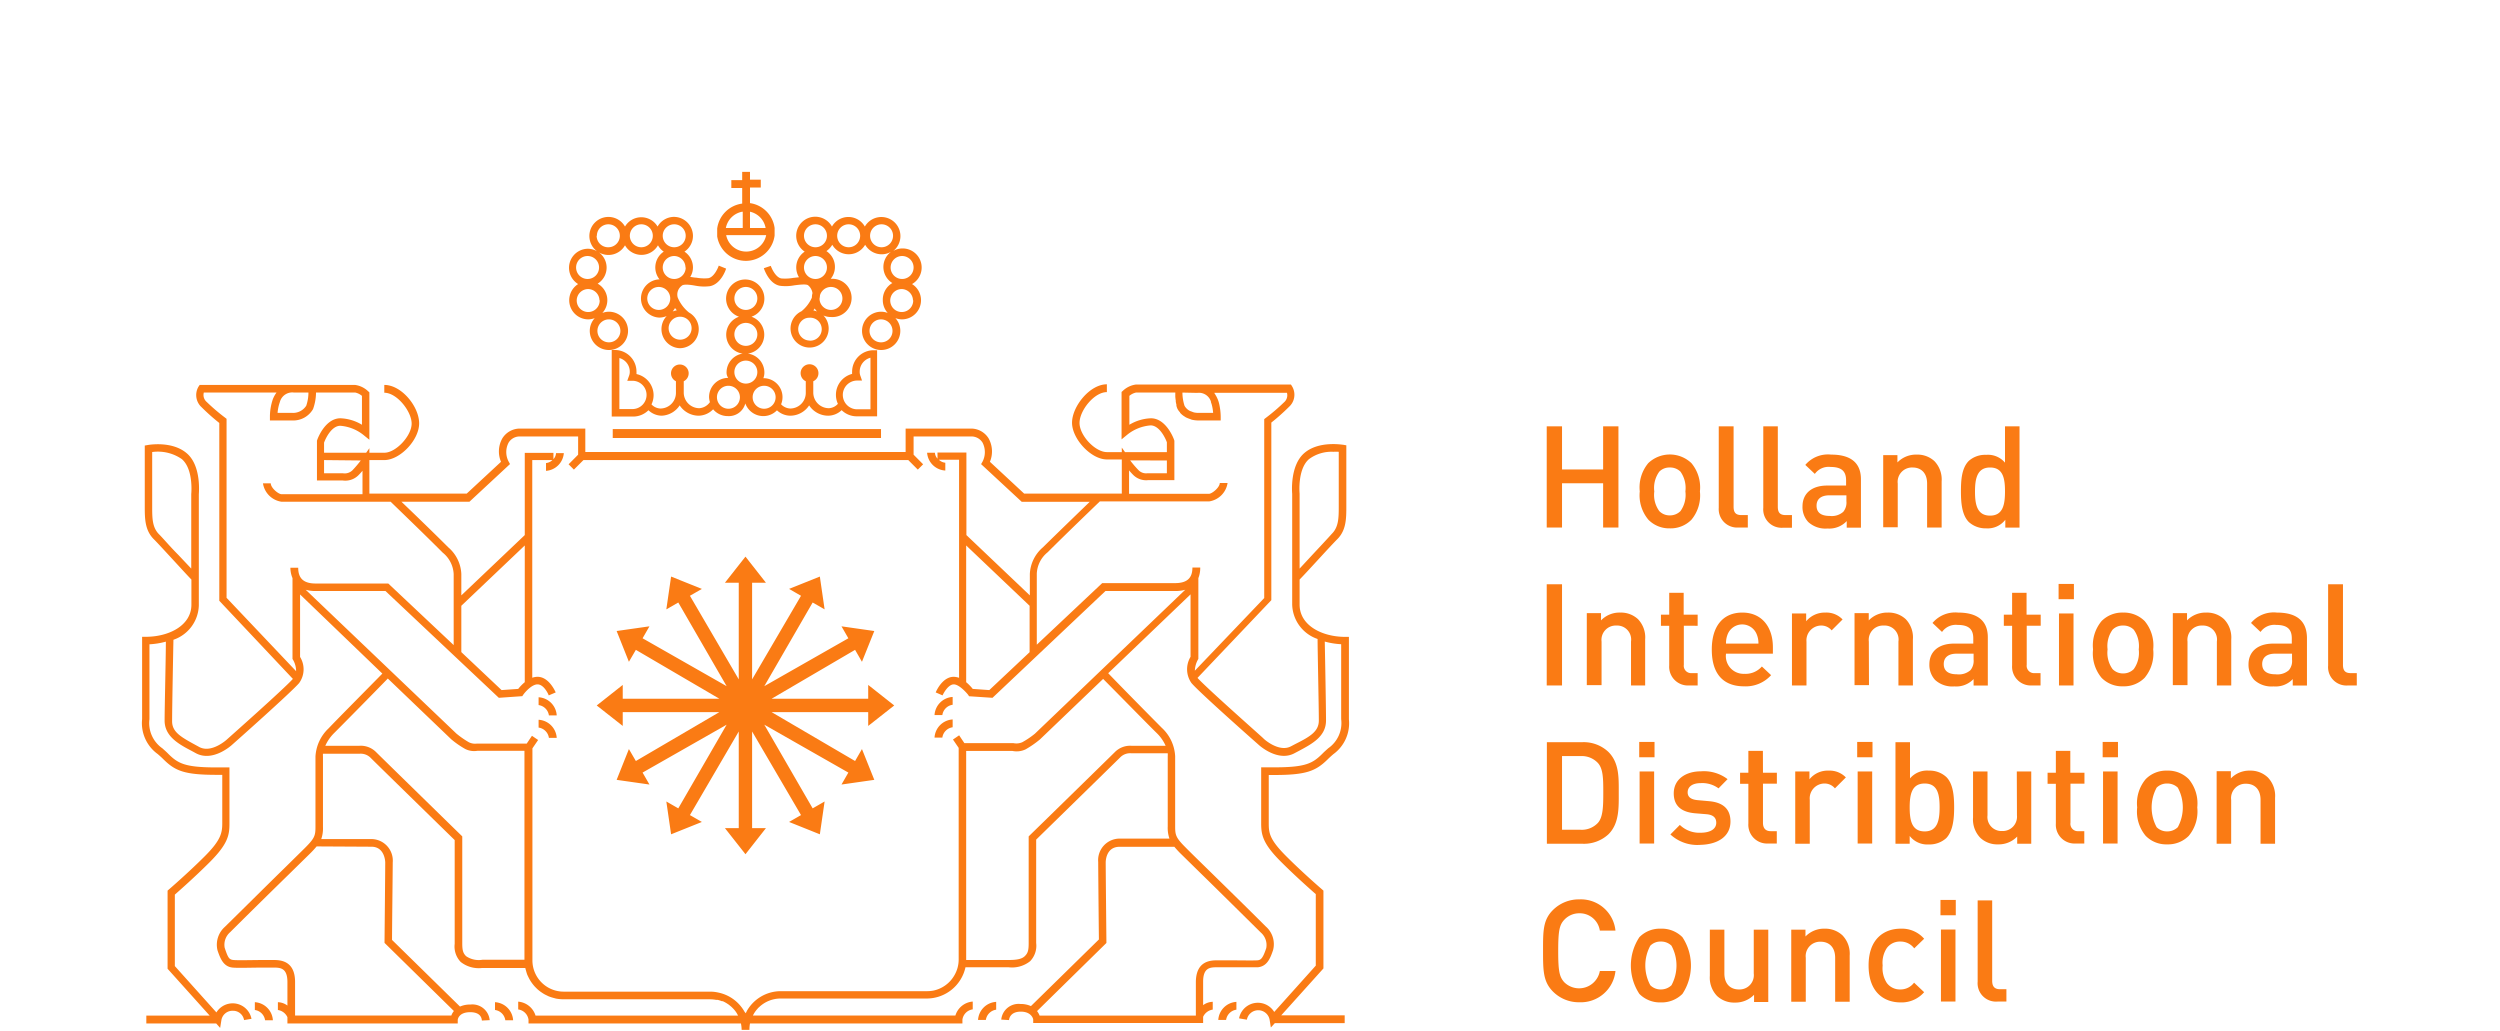 <svg id="ontwerp" xmlns="http://www.w3.org/2000/svg" viewBox="0 0 320 132"><defs><style>.cls-1{fill:#fa7b14}</style></defs><path class="cls-1" d="M199.94 61.86L205.2 61.86 205.2 67.52 207.16 67.52 207.16 54.57 205.2 54.57 205.2 60.09 199.94 60.09 199.94 54.57 197.98 54.57 197.98 67.52 199.94 67.52 199.94 61.86zM213.73 67.63a3.73 3.73 0 0 0 2.77-1.1 4.86 4.86 0 0 0 1.09-3.63 4.85 4.85 0 0 0-1.09-3.62 4 4 0 0 0-5.52 0 4.85 4.85 0 0 0-1.09 3.62A4.86 4.86 0 0 0 211 66.53 3.72 3.72 0 0 0 213.73 67.63zm-1.34-7.26a1.81 1.81 0 0 1 1.34-.53 1.88 1.88 0 0 1 1.37.53 3.59 3.59 0 0 1 .63 2.53 3.56 3.56 0 0 1-.63 2.52 1.89 1.89 0 0 1-1.37.55 1.82 1.82 0 0 1-1.34-.55 3.51 3.51 0 0 1-.64-2.52A3.54 3.54 0 0 1 212.39 60.37zM222.57 67.52h1.15V65.93h-.82c-.75 0-1-.36-1-1.07V54.57H220V65A2.36 2.36 0 0 0 222.57 67.52zM229.37 65.93h-.81c-.75 0-1-.36-1-1.07V54.57H225.7V65a2.35 2.35 0 0 0 2.53 2.55h1.14zM233.9 62.15c-2.11 0-3.18 1.11-3.18 2.66a2.8 2.8 0 0 0 .73 2 3.25 3.25 0 0 0 2.47.84 3.06 3.06 0 0 0 2.46-.95v.84h1.82V61.35c0-2.09-1.28-3.16-3.81-3.16a3.79 3.79 0 0 0-3.31 1.32l1.22 1.15a2.15 2.15 0 0 1 2-.89c1.44 0 2 .56 2 1.73v.65zm2.44 2a1.86 1.86 0 0 1-.4 1.36 2.22 2.22 0 0 1-1.73.53c-1.16 0-1.69-.47-1.69-1.31s.56-1.33 1.66-1.33h2.16zM242.91 61.9a1.84 1.84 0 0 1 1.91-2.06c1 0 1.85.62 1.85 2.06v5.62h1.86v-5.9a3.39 3.39 0 0 0-.93-2.6 3.19 3.19 0 0 0-2.27-.83 3.31 3.31 0 0 0-2.46 1v-.93h-1.82v9.23h1.86zM254.24 67.63a2.84 2.84 0 0 0 2.44-1.1v1h1.82V54.57h-1.86v4.65a2.85 2.85 0 0 0-2.42-1A3.14 3.14 0 0 0 252 59c-.92.93-1 2.5-1 3.9s.11 3 1 3.91A3.2 3.2 0 0 0 254.24 67.63zm.49-7.79c1.67 0 1.91 1.42 1.91 3.06S256.4 66 254.73 66s-1.93-1.44-1.93-3.07S253.06 59.84 254.73 59.84zM197.98 74.79H199.94V87.74H197.98zM210.58 87.74V81.85a3.37 3.37 0 0 0-.92-2.6 3.21 3.21 0 0 0-2.28-.84 3.28 3.28 0 0 0-2.45 1v-.93h-1.82v9.22H205V82.12a1.83 1.83 0 0 1 1.91-2.05 1.79 1.79 0 0 1 1.86 2.05v5.62zM217.3 80.1V78.68h-1.79v-2.8h-1.85v2.8H212.6V80.1h1.06v5.08a2.4 2.4 0 0 0 2.53 2.56h1.11V86.16h-.77a.94.94 0 0 1-1-1.07v-5zM223.24 87.85a4.36 4.36 0 0 0 3.46-1.43l-1.18-1.11a2.77 2.77 0 0 1-2.24.94 2.27 2.27 0 0 1-2.35-2.58h6v-.82c0-2.62-1.44-4.44-3.91-4.44s-3.91 1.73-3.91 4.71C219.1 86.63 220.93 87.85 223.24 87.85zm-2.07-6.73a2 2 0 0 1 3.66 0 3 3 0 0 1 .25 1.26h-4.15A3 3 0 0 1 221.17 81.12zM229.37 78.52v9.22h1.86v-5.6a1.9 1.9 0 0 1 1.84-2.07 1.71 1.71 0 0 1 1.38.62l1.4-1.4a2.85 2.85 0 0 0-2.2-.88 3.09 3.09 0 0 0-2.46 1.11v-1zM239.21 82.12a1.83 1.83 0 0 1 1.91-2.05A1.79 1.79 0 0 1 243 82.12v5.62h1.85V81.85a3.37 3.37 0 0 0-.92-2.6 3.21 3.21 0 0 0-2.28-.84 3.3 3.3 0 0 0-2.45 1v-.93h-1.82v9.22h1.85zM247.36 79.74l1.22 1.15a2.16 2.16 0 0 1 2-.9c1.44 0 2 .57 2 1.73v.66h-2.44c-2.11 0-3.18 1.11-3.18 2.65a2.84 2.84 0 0 0 .73 2 3.26 3.26 0 0 0 2.47.83 3.05 3.05 0 0 0 2.46-.94v.83h1.82V81.58c0-2.09-1.28-3.17-3.81-3.17A3.8 3.8 0 0 0 247.36 79.74zm5.26 4.67a1.87 1.87 0 0 1-.4 1.37 2.22 2.22 0 0 1-1.73.53c-1.16 0-1.69-.48-1.69-1.31s.56-1.33 1.66-1.33h2.16zM259.4 75.88h-1.85v2.8h-1.06V80.1h1.06v5.08a2.4 2.4 0 0 0 2.53 2.56h1.11V86.16h-.77a.94.94 0 0 1-1-1.07v-5h1.79V78.68H259.4zM263.55 78.52H265.41V87.74H263.55zM263.5 74.74H265.46V76.7H263.5zM275.61 83.12a4.86 4.86 0 0 0-1.09-3.62 3.76 3.76 0 0 0-2.76-1.09A3.72 3.72 0 0 0 269 79.5a4.86 4.86 0 0 0-1.09 3.62A4.87 4.87 0 0 0 269 86.76a3.68 3.68 0 0 0 2.75 1.09 3.72 3.72 0 0 0 2.76-1.09A4.87 4.87 0 0 0 275.61 83.12zm-2.49 2.53a1.89 1.89 0 0 1-1.36.55 1.85 1.85 0 0 1-1.35-.55 3.59 3.59 0 0 1-.64-2.53 3.56 3.56 0 0 1 .64-2.52 1.83 1.83 0 0 1 1.35-.53 1.87 1.87 0 0 1 1.36.53 3.56 3.56 0 0 1 .64 2.52A3.59 3.59 0 0 1 273.12 85.65zM285.6 87.74V81.85a3.38 3.38 0 0 0-.93-2.6 3.2 3.2 0 0 0-2.27-.84 3.32 3.32 0 0 0-2.46 1v-.93h-1.82v9.22H280V82.12a1.83 1.83 0 0 1 1.91-2.05 1.79 1.79 0 0 1 1.85 2.05v5.62zM291.44 78.41a3.77 3.77 0 0 0-3.31 1.33l1.22 1.15a2.15 2.15 0 0 1 2-.9c1.44 0 2 .57 2 1.73v.66H291c-2.11 0-3.19 1.11-3.19 2.65a2.88 2.88 0 0 0 .73 2 3.26 3.26 0 0 0 2.47.83 3 3 0 0 0 2.46-.94v.83h1.82V81.58C295.24 79.49 294 78.41 291.44 78.41zm1.94 6a1.83 1.83 0 0 1-.4 1.37 2.21 2.21 0 0 1-1.72.53c-1.17 0-1.7-.48-1.7-1.31s.57-1.33 1.66-1.33h2.16zM300.9 86.16c-.75 0-1-.36-1-1.07V74.79H298V85.2a2.35 2.35 0 0 0 2.53 2.54h1.14V86.16zM205.87 96.24A4.61 4.61 0 0 0 202.53 95H198v13h4.55a4.61 4.61 0 0 0 3.34-1.22c1.4-1.4 1.31-3.47 1.31-5.35S207.27 97.64 205.87 96.24zm-1.34 9.09a2.82 2.82 0 0 1-2.2.88h-2.39V96.78h2.39a2.82 2.82 0 0 1 2.2.88c.67.74.69 2 .69 3.74S205.2 104.59 204.53 105.33zM209.87 98.75H211.73V107.97H209.87zM209.82 94.97H211.78V96.93H209.82zM221.5 105.15c0-1.64-1-2.45-2.75-2.6l-1.45-.13c-1-.09-1.28-.51-1.28-1 0-.69.57-1.18 1.68-1.18a3.48 3.48 0 0 1 2.27.67l1.16-1.18a5 5 0 0 0-3.42-1c-1.92 0-3.47 1-3.47 2.82 0 1.62 1 2.4 2.73 2.55l1.47.12c.89.08 1.24.48 1.24 1.09 0 .88-.89 1.28-2 1.28a3.58 3.58 0 0 1-2.66-1l-1.21 1.22a5.08 5.08 0 0 0 3.87 1.33C219.86 108.08 221.5 107.08 221.5 105.15zM225.65 96.11h-1.86v2.8h-1.06v1.42h1.06v5.08a2.4 2.4 0 0 0 2.53 2.56h1.11v-1.58h-.77c-.69 0-1-.4-1-1.08v-5h1.78V98.91h-1.78zM231.65 102.37a1.9 1.9 0 0 1 1.83-2.08 1.72 1.72 0 0 1 1.39.62l1.4-1.4a2.88 2.88 0 0 0-2.2-.87 3 3 0 0 0-2.46 1.11v-1h-1.82V108h1.86zM237.72 94.97H239.68V96.93H237.72zM237.78 98.75H239.64V107.97H237.78zM250.13 103.35c0-1.4-.11-3-1-3.89a3.15 3.15 0 0 0-2.24-.82 2.84 2.84 0 0 0-2.41 1V95h-1.86v13h1.82v-1a2.86 2.86 0 0 0 2.44 1.09 3.19 3.19 0 0 0 2.25-.82C250 106.33 250.13 104.75 250.13 103.35zm-3.77 3.07c-1.67 0-1.92-1.43-1.92-3.07s.25-3.06 1.92-3.06 1.91 1.42 1.91 3.06S248 106.42 246.36 106.42zM258.17 104.37a1.83 1.83 0 0 1-1.91 2 1.79 1.79 0 0 1-1.86-2V98.75h-1.85v5.89a3.38 3.38 0 0 0 .93 2.6 3.16 3.16 0 0 0 2.27.84 3.28 3.28 0 0 0 2.45-1V108H260V98.75h-1.85zM265 96.11h-1.85v2.8h-1.06v1.42h1.06v5.08a2.4 2.4 0 0 0 2.53 2.56h1.11v-1.58h-.77a.94.94 0 0 1-1-1.08v-5h1.79V98.91H265zM269.14 94.97H271.1V96.93H269.14zM269.19 98.75H271.05V107.97H269.19zM277.39 98.64a3.67 3.67 0 0 0-2.74 1.09 4.81 4.81 0 0 0-1.09 3.62 4.84 4.84 0 0 0 1.09 3.64 3.67 3.67 0 0 0 2.74 1.09 3.73 3.73 0 0 0 2.77-1.09 4.89 4.89 0 0 0 1.09-3.64 4.85 4.85 0 0 0-1.09-3.62A3.73 3.73 0 0 0 277.39 98.64zm1.37 7.24a1.93 1.93 0 0 1-1.37.54 1.86 1.86 0 0 1-1.34-.54 5.32 5.32 0 0 1 0-5.06 1.85 1.85 0 0 1 1.34-.53 1.92 1.92 0 0 1 1.37.53 5.32 5.32 0 0 1 0 5.06zM288 98.64a3.27 3.27 0 0 0-2.45 1v-.93h-1.82V108h1.86v-5.62a1.84 1.84 0 0 1 1.91-2.06c1 0 1.85.62 1.85 2.06V108h1.86v-5.89a3.38 3.38 0 0 0-.93-2.6A3.21 3.21 0 0 0 288 98.64zM202.16 116.9a2.6 2.6 0 0 1 2.62 2.22h2a4.45 4.45 0 0 0-4.62-4 4.7 4.7 0 0 0-3.4 1.38c-1.27 1.27-1.25 2.71-1.25 5.2s0 3.93 1.25 5.2a4.67 4.67 0 0 0 3.4 1.39 4.46 4.46 0 0 0 4.62-4h-2a2.7 2.7 0 0 1-4.55 1.44c-.63-.69-.78-1.44-.78-4s.15-3.34.78-4A2.61 2.61 0 0 1 202.16 116.9zM212.58 118.87a3.67 3.67 0 0 0-2.74 1.09 6.59 6.59 0 0 0 0 7.26 3.71 3.71 0 0 0 2.74 1.09 3.77 3.77 0 0 0 2.77-1.09 6.59 6.59 0 0 0 0-7.26A3.73 3.73 0 0 0 212.58 118.87zm1.37 7.24a1.93 1.93 0 0 1-1.37.54 1.86 1.86 0 0 1-1.34-.54 5.32 5.32 0 0 1 0-5.06 1.81 1.81 0 0 1 1.34-.53 1.88 1.88 0 0 1 1.37.53 5.32 5.32 0 0 1 0 5.06zM224.48 124.6a1.83 1.83 0 0 1-1.91 2.05c-1 0-1.85-.62-1.85-2.05V119h-1.86v5.89a3.38 3.38 0 0 0 .93 2.6 3.18 3.18 0 0 0 2.27.84 3.32 3.32 0 0 0 2.46-1v.93h1.82V119h-1.86zM233.56 118.87a3.31 3.31 0 0 0-2.46 1V119h-1.82v9.22h1.86v-5.62a1.84 1.84 0 0 1 1.91-2.06c1 0 1.85.62 1.85 2.06v5.62h1.86v-5.9a3.39 3.39 0 0 0-.93-2.6A3.22 3.22 0 0 0 233.56 118.87zM243.25 120.52a2.17 2.17 0 0 1 1.77.87l1.27-1.23a3.77 3.77 0 0 0-3-1.29c-2.07 0-4.11 1.25-4.11 4.71s2 4.73 4.11 4.73a3.82 3.82 0 0 0 3-1.31L245 125.78a2.14 2.14 0 0 1-1.77.87 2.07 2.07 0 0 1-1.71-.82 3.46 3.46 0 0 1-.54-2.25 3.41 3.41 0 0 1 .54-2.24A2.07 2.07 0 0 1 243.25 120.52zM248.44 118.98H250.3V128.2H248.44zM248.38 115.19H250.34V117.15H248.38zM255 125.54V115.25h-1.86v10.4a2.35 2.35 0 0 0 2.53 2.55h1.15v-1.58H256C255.29 126.62 255 126.25 255 125.54zM112.77 56.06L112.77 54.92 112.77 54.92 78.43 54.92 78.43 56.06 112.77 56.06 112.77 56.06zM114.46 90.3L111.13 87.67 111.13 89.44 98.76 89.44 109.45 83.18 110.33 84.71 111.91 80.77 107.71 80.17 108.59 81.7 97.83 87.83 104.02 77.12 105.55 78 104.94 73.8 101 75.38 102.53 76.26 96.27 86.96 96.27 74.59 98.04 74.59 95.42 71.25 92.79 74.59 94.56 74.59 94.56 86.96 88.31 76.26 89.84 75.38 85.9 73.8 85.29 78 86.82 77.12 93.01 87.83 82.25 81.7 83.13 80.17 78.93 80.77 80.5 84.71 81.39 83.18 92.08 89.44 79.71 89.44 79.71 87.67 76.38 90.3 79.71 92.92 79.71 91.15 92.08 91.15 81.39 97.41 80.5 95.88 78.93 99.82 83.13 100.42 82.25 98.89 93.01 92.76 86.82 103.47 85.29 102.59 85.9 106.79 89.84 105.21 88.31 104.33 94.56 93.63 94.56 106 92.79 106 95.42 109.34 98.04 106 96.27 106 96.27 93.63 102.53 104.33 101 105.21 104.94 106.79 105.55 102.59 104.02 103.47 97.83 92.76 108.59 98.89 107.71 100.42 111.91 99.82 110.33 95.88 109.45 97.41 98.76 91.15 111.13 91.15 111.13 92.92 114.46 90.3zM78.78 44.8H78.3l0 8.52H81a2.77 2.77 0 0 0 2-.81 2.52 2.52 0 0 0 1.68.7A2.91 2.91 0 0 0 87 51.89a2.93 2.93 0 0 0 2.45 1.32 2.64 2.64 0 0 0 1.83-.82 2.43 2.43 0 0 0 1.86.87 2.18 2.18 0 0 0 2.26-1.62 2.45 2.45 0 0 0 2.3 1.62 2.42 2.42 0 0 0 1.75-.74 2.55 2.55 0 0 0 1.68.69 2.9 2.9 0 0 0 2.44-1.32 2.93 2.93 0 0 0 2.45 1.32 2.53 2.53 0 0 0 1.71-.71 2.75 2.75 0 0 0 1.93.79h2.61l0-8.46h-.45a2.75 2.75 0 0 0-2.75 2.74 2.71 2.71 0 0 0 0 .29A2.76 2.76 0 0 0 107 50.55a2.72 2.72 0 0 0 .25 1.14 1.64 1.64 0 0 1-1.15.56 2 2 0 0 1-2-2V48.8a1.12 1.12 0 0 0 .66-1 1.14 1.14 0 1 0-1.62 1v1.49a2 2 0 0 1-2 2 1.71 1.71 0 0 1-1.16-.54 2.42 2.42 0 0 0-2.27-3.34 2 2 0 0 0 .13-.74 2.44 2.44 0 0 0-2.12-2.41 2.44 2.44 0 0 0 .47-4.72 2.45 2.45 0 1 0-1.6 0 2.44 2.44 0 0 0 .47 4.72A2.44 2.44 0 0 0 93 47.63a1.23 1.23 0 0 0 .21.74 2.45 2.45 0 0 0-2.45 2.44 2.34 2.34 0 0 0 .11.66 1.8 1.8 0 0 1-1.35.78 2 2 0 0 1-2-2V48.8a1.13 1.13 0 1 0-1 0v1.49a2 2 0 0 1-2 2 1.65 1.65 0 0 1-1.13-.53 2.72 2.72 0 0 0 .27-1.17 2.78 2.78 0 0 0-2.19-2.71 2.35 2.35 0 0 0 0-.27A2.77 2.77 0 0 0 78.78 44.8zm30.92 3.91h.64l-.21-.6a1.39 1.39 0 0 1-.09-.54 1.84 1.84 0 0 1 1.38-1.78l0 6.6h-1.7a1.84 1.84 0 1 1 0-3.68zm-11.89.67a1.47 1.47 0 1 1-1.47 1.47A1.46 1.46 0 0 1 97.81 49.38zM94 38.2a1.47 1.47 0 1 1 1.47 1.47A1.47 1.47 0 0 1 94 38.2zm0 4.61a1.47 1.47 0 1 1 1.47 1.46A1.47 1.47 0 0 1 94 42.81zm1.47 3.35A1.47 1.47 0 1 1 94 47.63 1.47 1.47 0 0 1 95.42 46.16zm-2.24 3.22a1.47 1.47 0 1 1-1.46 1.47A1.47 1.47 0 0 1 93.18 49.38zM82.76 50.55A1.81 1.81 0 0 1 81 52.36H79.28l0-6.53a1.8 1.8 0 0 1 1.33 1.74 1.34 1.34 0 0 1-.09.53l-.23.64H81A1.81 1.81 0 0 1 82.76 50.55z"/><path class="cls-1" d="M74 36.36a2.45 2.45 0 0 0 1.29 4.52 2.56 2.56 0 0 0 .84-.16 2.42 2.42 0 0 0-.64 1.63 2.45 2.45 0 1 0 2.45-2.45 2.32 2.32 0 0 0-.84.16 2.42 2.42 0 0 0-.6-3.75 2.42 2.42 0 0 0 .17-4A2.43 2.43 0 0 0 80 31.4a2.43 2.43 0 0 0 4.22 0 2.39 2.39 0 0 0 .74.81 2.43 2.43 0 0 0-.54 3.55h-.08a2.45 2.45 0 0 0 0 4.89 2.36 2.36 0 0 0 1-.2A2.44 2.44 0 0 0 87 44.57 2.44 2.44 0 0 0 88.19 40a4.86 4.86 0 0 1-1.44-1.91 1.4 1.4 0 0 1 .52-1.52c.23-.23 1.11-.12 1.75 0a5.9 5.9 0 0 0 1.86.06c1.36-.27 2-2 2.06-2.25L92 34c-.13.4-.63 1.47-1.33 1.61a5.64 5.64 0 0 1-1.55-.07c-.25 0-.51-.07-.77-.09a2.36 2.36 0 0 0 .35-1.24 2.43 2.43 0 0 0-1.09-2 2.43 2.43 0 0 0 1.09-2 2.45 2.45 0 0 0-2.45-2.45A2.43 2.43 0 0 0 84.17 29 2.42 2.42 0 0 0 80 29a2.44 2.44 0 1 0-3.57 3.17 2.35 2.35 0 0 0-1.2-.33A2.44 2.44 0 0 0 74 36.36zm3.94 4.52a1.47 1.47 0 1 1-1.47 1.47A1.47 1.47 0 0 1 77.91 40.88zm6.38-1.21a1.47 1.47 0 1 1 1.47-1.47A1.46 1.46 0 0 1 84.29 39.67zm2.1-.22l.21.27a2.46 2.46 0 0 0-.53.15A2.59 2.59 0 0 0 86.39 39.45zm2.1 2.68a1.47 1.47 0 0 1-2.93 0 1.47 1.47 0 1 1 2.93 0zm-.75-7.89a1.47 1.47 0 1 1-1.47-1.47A1.47 1.47 0 0 1 87.74 34.24zm-1.47-5.53a1.47 1.47 0 1 1-1.47 1.47A1.47 1.47 0 0 1 86.27 28.71zm-4.21 0a1.47 1.47 0 1 1-1.47 1.47A1.47 1.47 0 0 1 82.06 28.71zm-5.69 1.47a1.47 1.47 0 1 1 1.47 1.47A1.47 1.47 0 0 1 76.37 30.18zm.36 8.25A1.47 1.47 0 1 1 75.26 37 1.47 1.47 0 0 1 76.73 38.43zm-1.55-5.66a1.47 1.47 0 1 1-1.47 1.47A1.47 1.47 0 0 1 75.18 32.77zM97.77 34.33c.07.21.69 2 2.06 2.25a5.83 5.83 0 0 0 1.85-.06c.65-.08 1.52-.19 1.76 0a1.61 1.61 0 0 1 .56 1 2.25 2.25 0 0 0-.08.58 4.69 4.69 0 0 1-1.33 1.74 2.44 2.44 0 1 0 3.48 2.22 2.42 2.42 0 0 0-.67-1.68 2.39 2.39 0 0 0 1 .2 2.45 2.45 0 1 0 0-4.89h-.07a2.42 2.42 0 0 0-.55-3.55 2.53 2.53 0 0 0 .75-.81 2.43 2.43 0 0 0 4.21 0 2.45 2.45 0 0 0 2.11 1.22 2.41 2.41 0 0 0 1.2-.32 2.42 2.42 0 0 0 .17 4A2.45 2.45 0 0 0 113 38.43a2.42 2.42 0 0 0 .63 1.63 2.32 2.32 0 0 0-.84-.16 2.45 2.45 0 1 0 2.45 2.45 2.42 2.42 0 0 0-.63-1.63 2.55 2.55 0 0 0 .83.16 2.45 2.45 0 0 0 2.45-2.45 2.43 2.43 0 0 0-1.15-2.07 2.44 2.44 0 0 0-1.21-4.56 2.32 2.32 0 0 0-1.2.33A2.44 2.44 0 1 0 110.7 29a2.42 2.42 0 0 0-4.21 0A2.44 2.44 0 1 0 103 32.21a2.43 2.43 0 0 0-.73 3.28l-.73.08a6 6 0 0 1-1.54.07c-.7-.14-1.2-1.21-1.34-1.61zm15 9.49a1.47 1.47 0 1 1 1.47-1.47A1.46 1.46 0 0 1 112.74 43.82zm4.12-5.39A1.47 1.47 0 1 1 115.39 37 1.47 1.47 0 0 1 116.86 38.43zm-1.38-5.66A1.47 1.47 0 1 1 114 34.24 1.47 1.47 0 0 1 115.48 32.77zm-2.67-4.06a1.47 1.47 0 1 1-1.47 1.47A1.47 1.47 0 0 1 112.81 28.71zm-4.21 0a1.47 1.47 0 1 1-1.47 1.47A1.47 1.47 0 0 1 108.6 28.71zm-5 14.88a1.47 1.47 0 0 1-.57-2.82v0l0 0a1.51 1.51 0 0 1 .53-.1 1.47 1.47 0 1 1 0 2.93zm.48-3.86l.18-.24a1.82 1.82 0 0 0 .29.38A2.54 2.54 0 0 0 104.11 39.73zm2.25-3a1.47 1.47 0 0 1 0 2.94 1.46 1.46 0 0 1-1.46-1.43 3.47 3.47 0 0 0 .06-.45A1.46 1.46 0 0 1 106.36 36.73zm-3.45-6.55a1.47 1.47 0 1 1 1.47 1.47A1.47 1.47 0 0 1 102.91 30.18zm1.47 2.59a1.47 1.47 0 1 1-1.47 1.47A1.47 1.47 0 0 1 104.38 32.77zM119.62 94.41h1a1.55 1.55 0 0 1 1.32-1.32v-1A2.47 2.47 0 0 0 119.62 94.41zM119.62 91.53h1a1.55 1.55 0 0 1 1.32-1.32v-1A2.47 2.47 0 0 0 119.62 91.53z"/><path class="cls-1" d="M166.35,77.39V74.18c.55-.56,1.45-1.54,2.36-2.53s1.94-2.11,2.45-2.62c1.17-1.16,1.17-2.67,1.17-4.26V57l-.4-.07c-.13,0-3.15-.54-5,1.08s-1.54,5.09-1.53,5.19V77.39a4.79,4.79,0,0,0,3.25,4.4c0,1.4.16,8.71.16,10.44,0,1.39-1.12,2.06-3,3l-.55.29c-1.54.84-3.51-.94-3.54-1s-7.3-6.47-8.44-7.75l9.45-9.95V54.09a26.63,26.63,0,0,0,2.25-2,2.09,2.09,0,0,0,.4-2.65l-.14-.22H145.4a3,3,0,0,0-1.68.81l-.16.14v6.07l.78-.64a5.45,5.45,0,0,1,2.94-1.15c1.07,0,1.84,1.5,2.08,2.16v1.26H144l-.41-.58v.58h-1.9c-1.51,0-3.51-2.13-3.51-3.73s1.88-3.95,3.5-3.95v-1c-2.21,0-4.46,2.86-4.46,4.92s2.42,4.7,4.47,4.7h1.9v4.37H131.09l-4.38-4.07a3.44,3.44,0,0,0-.17-3,2.65,2.65,0,0,0-2.12-1.25h-8.5v3h-41v-3h-8.5a2.65,2.65,0,0,0-2.12,1.25,3.4,3.4,0,0,0-.17,3l-4.39,4.07H47.28V58.89h1.91c2,0,4.46-2.55,4.46-4.7s-2.25-4.92-4.46-4.92v1c1.62,0,3.5,2.39,3.5,3.95s-2,3.73-3.5,3.73H47.28v-.58l-.41.58H41.48V56.66c.24-.66,1-2.16,2.08-2.16a5.4,5.4,0,0,1,2.93,1.15l.79.64V50.22l-.16-.14a3,3,0,0,0-1.68-.81H25.56l-.15.22a2.11,2.11,0,0,0,.41,2.65,26.63,26.63,0,0,0,2.25,2V76.9l9.42,10c-1.22,1.35-8.34,7.65-8.42,7.73s-2,1.8-3.54,1l-.55-.3c-1.83-1-2.95-1.64-2.95-3,0-1.73.14-9,.17-10.44a4.79,4.79,0,0,0,3.25-4.4V63.28c0-.15.35-3.61-1.52-5.24s-4.88-1.1-5-1.08l-.4.07v7.74c0,1.59,0,3.1,1.17,4.26.5.5,1.45,1.54,2.42,2.59s1.83,2,2.38,2.56v3.21c0,2.71-2.93,4.12-5.83,4.12h-.48V92.06a4.87,4.87,0,0,0,2,4.46c.23.2.47.41.72.66,1.52,1.51,2.72,2,6.82,2h.72v6.17c0,1.25-.16,2.17-2.25,4.26s-4.55,4.22-4.58,4.24l-.17.15v10l5.39,6H18.73v1h8.94l.51.57.16-1a1.44,1.44,0,0,1,1.49-1.19,1.42,1.42,0,0,1,1.41,1.19l.95-.16a2.45,2.45,0,0,0-4.49-.82l-5.32-5.93v-9.15c.58-.51,2.59-2.28,4.46-4.15,2.35-2.35,2.53-3.48,2.53-4.94V98.23H27.69c-4,0-4.9-.5-6.14-1.73-.26-.27-.52-.49-.76-.71a3.93,3.93,0,0,1-1.66-3.73V82.47a9.69,9.69,0,0,0,2.1-.34c0,2-.16,8.48-.16,10.1,0,2,1.76,3,3.45,3.88l.55.3c2.16,1.17,4.56-1,4.65-1.09.31-.27,7.54-6.69,8.57-7.89a3,3,0,0,0,.12-3.34v-8L48.94,86.22c-1.4,1.43-6,6.07-6.87,7a5.35,5.35,0,0,0-1.69,3.62v9c0,1.13-.11,1.46-1.36,2.71l-2.66,2.62c-2.14,2.09-5.06,5-7.58,7.47a3.06,3.06,0,0,0-.94,3c.38,1.13.79,2.09,1.93,2.21.63.07,2.59,0,4,0l1.16,0c.92,0,1.86,0,1.86,1.86v3a2.18,2.18,0,0,0-1.22-.43v1a1.61,1.61,0,0,1,1.22.92V131H58.59l0-.44c0-.1.14-1,1.59-1s1.48.9,1.5,1.07l1-.05a2.22,2.22,0,0,0-2.46-2,3.19,3.19,0,0,0-1.34.26l-8.7-8.53c0-1.35.09-9,.09-9.91a2.76,2.76,0,0,0-2.73-3H41.12a4.17,4.17,0,0,0,.22-1.55v-9a2.4,2.4,0,0,1,0-.37H46a1.79,1.79,0,0,1,1.46.54c.5.51,9.43,9.23,10.74,10.51v13.28a2.85,2.85,0,0,0,.77,2.32,3.72,3.72,0,0,0,2.76.77h5.51l0,0a1.68,1.68,0,0,0,.06.24c.06.22.12.44.2.65l.15.31a4.91,4.91,0,0,0,.28.5c.06.1.14.2.21.3s.22.28.34.41l.27.27c.13.12.27.23.41.34l.31.21a3.84,3.84,0,0,0,.49.27c.11.05.21.11.32.15a5.26,5.26,0,0,0,.6.19l.29.08a5.88,5.88,0,0,0,1,.09H90.92a4.18,4.18,0,0,1,.72.07l.2,0a3.5,3.5,0,0,1,.55.17l.12,0a4.36,4.36,0,0,1,.6.33l.15.1c.14.11.28.22.41.34l.13.13a3.6,3.6,0,0,1,.43.52l.07.11a3.37,3.37,0,0,1,.17.32H68.55a2.54,2.54,0,0,0-2.22-1.79v1a1.54,1.54,0,0,1,1.32,1.31V131H94.84a0,0,0,0,0,0,0,4.48,4.48,0,0,1,.09.82v0h1A4.14,4.14,0,0,1,96,131h27.19v-.49a1.54,1.54,0,0,1,1.32-1.31v-1a2.52,2.52,0,0,0-2.22,1.79H96.37a3.7,3.7,0,0,1,.64-.92s0-.06.07-.08,0,0,.08-.07a4,4,0,0,1,2.76-1.11h18.77a5.08,5.08,0,0,0,4.89-4h5.51a3.71,3.71,0,0,0,2.77-.78,2.85,2.85,0,0,0,.77-2.32V107.47c1.31-1.28,10.23-10,10.74-10.51a1.78,1.78,0,0,1,1.45-.54h4.65a2.31,2.31,0,0,1,0,.37v9a4.17,4.17,0,0,0,.22,1.55H143.3a2.76,2.76,0,0,0-2.73,3c0,.9.07,8.56.09,9.91l-8.7,8.53a3.18,3.18,0,0,0-1.34-.27,2.23,2.23,0,0,0-2.46,2l1,.06c0-.18.16-1.08,1.5-1.08s1.58.89,1.59,1l0,.45H154v-.79a1.61,1.61,0,0,1,1.23-.92v-1a2.18,2.18,0,0,0-1.23.43v-3c0-1.85.94-1.85,1.85-1.85h1.17c1.43,0,3.39,0,4,0,1.15-.13,1.56-1.08,1.94-2.22a3,3,0,0,0-.94-3c-2.53-2.53-5.48-5.41-7.61-7.5-1.21-1.18-2.16-2.11-2.63-2.59-1.25-1.25-1.36-1.58-1.36-2.71v-9a5.32,5.32,0,0,0-1.7-3.62c-.88-.88-5.46-5.52-6.87-7l10.54-10.09v8a3.06,3.06,0,0,0,.11,3.34c1,1.2,8.27,7.62,8.57,7.88.1.1,2.5,2.28,4.65,1.1l.55-.29c1.7-.91,3.46-1.85,3.46-3.89,0-1.62-.12-8.1-.16-10.1a9.69,9.69,0,0,0,2.1.34v9.59a3.93,3.93,0,0,1-1.66,3.73c-.24.22-.5.44-.76.71-1.24,1.23-2.14,1.73-6.15,1.73h-1.67v7.14c0,1.46.17,2.59,2.53,4.94,1.87,1.87,3.88,3.64,4.46,4.15v9.15l-5.32,5.93a2.45,2.45,0,0,0-4.5.82l1,.17a1.48,1.48,0,0,1,2.91,0l.16,1,.51-.56h8.94v-1H164l5.4-6V114l-.17-.15s-2.4-2.06-4.58-4.24-2.25-3-2.25-4.26V99.2h.71c4.11,0,5.31-.51,6.83-2,.25-.25.49-.46.72-.66a4.88,4.88,0,0,0,2-4.46V81.52h-.48C169.29,81.52,166.35,80.1,166.35,77.39Zm1.2-18.62a4.83,4.83,0,0,1,3.12-.94,6.6,6.6,0,0,1,.69,0v6.91c0,1.5,0,2.7-.88,3.58C170,68.86,169,69.93,168,71l-1.65,1.78v-9.6S166.05,60.07,167.55,58.77ZM22.8,71c-1-1-1.93-2.1-2.44-2.61-.88-.88-.88-2.07-.88-3.58V57.86a5.37,5.37,0,0,1,3.8.91c1.5,1.3,1.21,4.38,1.2,4.46v9.55Zm24.74,37.38c1.75,0,1.77,2,1.77,2,0,1-.09,10.11-.09,10.11v.2l8.88,8.72a1.91,1.91,0,0,0-.33.58h-20V125.7c0-2.82-2-2.82-2.82-2.82H33.78c-1.33,0-3.34.06-3.9,0s-.69-.27-1.12-1.56a2.13,2.13,0,0,1,.7-2c2.52-2.51,5.44-5.38,7.57-7.46l2.67-2.62a12.19,12.19,0,0,0,.83-.9Zm102.77,0a12.19,12.19,0,0,0,.83.9l2.63,2.58c2.14,2.09,5.08,5,7.61,7.5a2.12,2.12,0,0,1,.7,2c-.43,1.29-.68,1.52-1.12,1.56s-2.57,0-3.9,0l-1.18,0c-.84,0-2.81,0-2.81,2.82V130h-20a2.14,2.14,0,0,0-.33-.58l8.88-8.72v-.2s-.09-9.12-.09-10.11c0-.08,0-2,1.77-2h7Zm2.94-58.09A1.61,1.61,0,0,1,155,51.4l0,.07.09.27a5.49,5.49,0,0,1,.19,1.11h-1.88a2.69,2.69,0,0,1-.57-.06,2.15,2.15,0,0,1-.27-.1,2.5,2.5,0,0,1-.25-.09h0a1.63,1.63,0,0,1-.69-.66,5.62,5.62,0,0,1-.27-1.69Zm-3.89,8.65v1.64h-2.51a1.35,1.35,0,0,1-1.1-.38,13.19,13.19,0,0,1-1.09-1.27Zm-103.18,0a14.5,14.5,0,0,1-1.08,1.27,1.42,1.42,0,0,1-1.2.37H41.48V58.89ZM35.82,51.47a1.64,1.64,0,0,1,1.77-1.23h1.89a5.29,5.29,0,0,1-.28,1.69,2,2,0,0,1-1.78.92H35.53A5.32,5.32,0,0,1,35.82,51.47Zm2.35,21.2h-1A3.55,3.55,0,0,0,37.44,74V84.35l.07.11a2.84,2.84,0,0,1,.39,1.45L29,76.52V53.61l-.19-.15a24.47,24.47,0,0,1-2.34-2,1.18,1.18,0,0,1-.38-1.22H35.4a3.74,3.74,0,0,0-.48.87,7,7,0,0,0-.37,2.23v.48h2.87a2.92,2.92,0,0,0,2.65-1.46,6.36,6.36,0,0,0,.38-2.12h5a2,2,0,0,1,.88.43v3.7a5.73,5.73,0,0,0-2.76-.83c-2,0-3,2.77-3,2.89l0,5.07h3.29a2.37,2.37,0,0,0,2-.65c.18-.18.37-.39.54-.59v3H36.05c-.42,0-1.39-.81-1.39-1.39h-1a2.81,2.81,0,0,0,2.36,2.35H50c.75.73,4.35,4.19,6.67,6.52a3.75,3.75,0,0,1,1.4,2.73v9.1l-8.37-7.88H40.41C38.88,74.69,38.17,74.05,38.17,72.67Zm21.49,49.72c-.38-.38-.49-.73-.49-1.64V107.06l-.14-.14c-.11-.1-10.35-10.11-10.88-10.64A2.76,2.76,0,0,0,46,95.46H41.64a5.35,5.35,0,0,1,1.11-1.61c.89-.88,5.49-5.55,6.89-7l8.11,7.77a11.47,11.47,0,0,0,1.8,1.25,2.54,2.54,0,0,0,1.58.23h6v26.75H61.74A2.86,2.86,0,0,1,59.66,122.39Zm88.42-28.54a5.22,5.22,0,0,1,1.12,1.61h-4.38a2.74,2.74,0,0,0-2.13.82c-.53.53-10.77,10.54-10.88,10.64l-.14.14v13.69c0,.91-.11,1.26-.5,1.64s-1.07.49-2.08.49h-5.42V96.12h5.92a2.65,2.65,0,0,0,1.7-.21,12.6,12.6,0,0,0,1.83-1.27l8.08-7.74C142.6,88.3,147.2,93,148.08,93.85Zm-15.61.06A10.9,10.9,0,0,1,130.86,95a1.86,1.86,0,0,1-1.15.12h-6.27l-.67-1-.79.54.73,1.07v27.12a4,4,0,0,1-.52,1.94,4.05,4.05,0,0,1-2.69,2,4.28,4.28,0,0,1-.81.08H99.92a5,5,0,0,0-4.36,2.6c0,.08-.1.16-.14.24,0-.08-.09-.16-.14-.24A5,5,0,0,0,92,127.06a4.84,4.84,0,0,0-1.08-.13H72.15a4,4,0,0,1-4-4V95.79l.73-1.07-.79-.54-.67,1-6.38,0A1.78,1.78,0,0,1,60,95a11.59,11.59,0,0,1-1.59-1.11L39.13,75.49a4.57,4.57,0,0,0,1.28.16h8.93L63.85,89.32l3-.21.13-.19c.24-.34,1.09-1.32,1.82-1.32s1.28,1,1.44,1.41l.89-.38c-.09-.2-.89-2-2.33-2a2.2,2.2,0,0,0-.67.12V58.89h2.58a1.37,1.37,0,0,1-.82.38v1A2.47,2.47,0,0,0,72.17,58h-1a1.21,1.21,0,0,1-.33.77v-.8H67.17V68.49l-8.12,7.72V73.47a4.76,4.76,0,0,0-1.67-3.41c-1.89-1.89-4.6-4.51-6-5.84h8.71l5.19-4.82-.18-.33a2.59,2.59,0,0,1,0-2.41,1.65,1.65,0,0,1,1.3-.79H74V58.2l-1.22,1.23.68.68,1.22-1.22h41.58l1.22,1.22.68-.68-1.22-1.23V55.87h7.53a1.68,1.68,0,0,1,1.3.79,2.66,2.66,0,0,1,0,2.42l-.19.33,5.2,4.82h8.71c-1.37,1.32-4.08,3.94-6,5.83a4.76,4.76,0,0,0-1.67,3.41v2.74l-8.12-7.72V57.92H120v.79a1.26,1.26,0,0,1-.33-.76h-1A2.47,2.47,0,0,0,121,60.23v-1a1.37,1.37,0,0,1-.82-.38h2.58V86.76a2.22,2.22,0,0,0-.68-.13c-1.43,0-2.23,1.8-2.31,2l.88.38c.16-.37.76-1.41,1.43-1.41s1.57,1,1.83,1.32l.13.2,3,.2L141.5,75.65h8.93a4.57,4.57,0,0,0,1.28-.16ZM59.05,83.47V77.54l8.12-7.72v17.5a5.9,5.9,0,0,0-.84.86l-2.13.15Zm72.74-5.93v5.94l-5.16,4.85-2.12-.15a5.9,5.9,0,0,0-.84-.86V69.82Zm21.15,8.31a3.17,3.17,0,0,1,.38-1.39l.07-.12V74a3.55,3.55,0,0,0,.24-1.36h-1c0,1.38-.71,2-2.24,2h-9.31l-8.37,7.88v-9.1a3.71,3.71,0,0,1,1.39-2.73c2.33-2.33,5.93-5.79,6.68-6.51h14a2.81,2.81,0,0,0,2.35-2.36h-1c0,.58-1,1.39-1.39,1.39H144.52v-3c.17.2.36.41.54.59a2.33,2.33,0,0,0,1.88.66h3.38V56.58l0-.15c0-.12-1-2.89-3-2.89a5.73,5.73,0,0,0-2.76.83v-3.7a1.93,1.93,0,0,1,.88-.43h5s0,.07,0,.11a2.46,2.46,0,0,0,0,.26,1.15,1.15,0,0,0,0,.18,4.36,4.36,0,0,0,.06.49.5.5,0,0,0,0,.12,2.7,2.7,0,0,0,.08.39l0,.14a2.16,2.16,0,0,0,.15.43h0a2.17,2.17,0,0,0,.31.42c0,.06.08.13.13.18a2.36,2.36,0,0,0,.5.38,1.25,1.25,0,0,0,.12.08,3.94,3.94,0,0,0,.55.22l.2.08a3.86,3.86,0,0,0,.84.1h2.87v-.48a7.63,7.63,0,0,0-.18-1.57,3.86,3.86,0,0,0-.2-.66s0,0,0,0-.1-.23-.16-.34a.75.75,0,0,0-.07-.12,2,2,0,0,0-.19-.31l0-.06h9.28a1.18,1.18,0,0,1-.38,1.22,24.17,24.17,0,0,1-2.34,2l-.19.15v22.9Z"/><path class="cls-1" d="M125.19 130.55h1a1.55 1.55 0 0 1 1.32-1.31v-1A2.47 2.47 0 0 0 125.19 130.55zM155.94 130.55h1a1.55 1.55 0 0 1 1.32-1.31v-1A2.47 2.47 0 0 0 155.94 130.55zM68.94 92.13v1a1.55 1.55 0 0 1 1.32 1.32h1A2.47 2.47 0 0 0 68.94 92.13zM68.94 89.25v1a1.55 1.55 0 0 1 1.32 1.32h1A2.47 2.47 0 0 0 68.94 89.25zM63.36 128.28v1a1.54 1.54 0 0 1 1.32 1.31h1A2.47 2.47 0 0 0 63.36 128.28zM32.62 128.28v1a1.54 1.54 0 0 1 1.31 1.31h1A2.47 2.47 0 0 0 32.62 128.28zM95.47 33.39a3.72 3.72 0 0 0 3.68-3.24h0v-.48h0v-.48h0A3.7 3.7 0 0 0 96 26V24h1.38v-1H96V22H95v1.06H93.61v1H95v2a3.71 3.71 0 0 0-3.2 3.2h0v1h0A3.72 3.72 0 0 0 95.47 33.39zM96 27.1A2.6 2.6 0 0 1 98 29.18H96zm2.07 3a2.61 2.61 0 0 1-5.12 0zm-3-3v2.08H92.91A2.62 2.62 0 0 1 95 27.1z"/></svg>